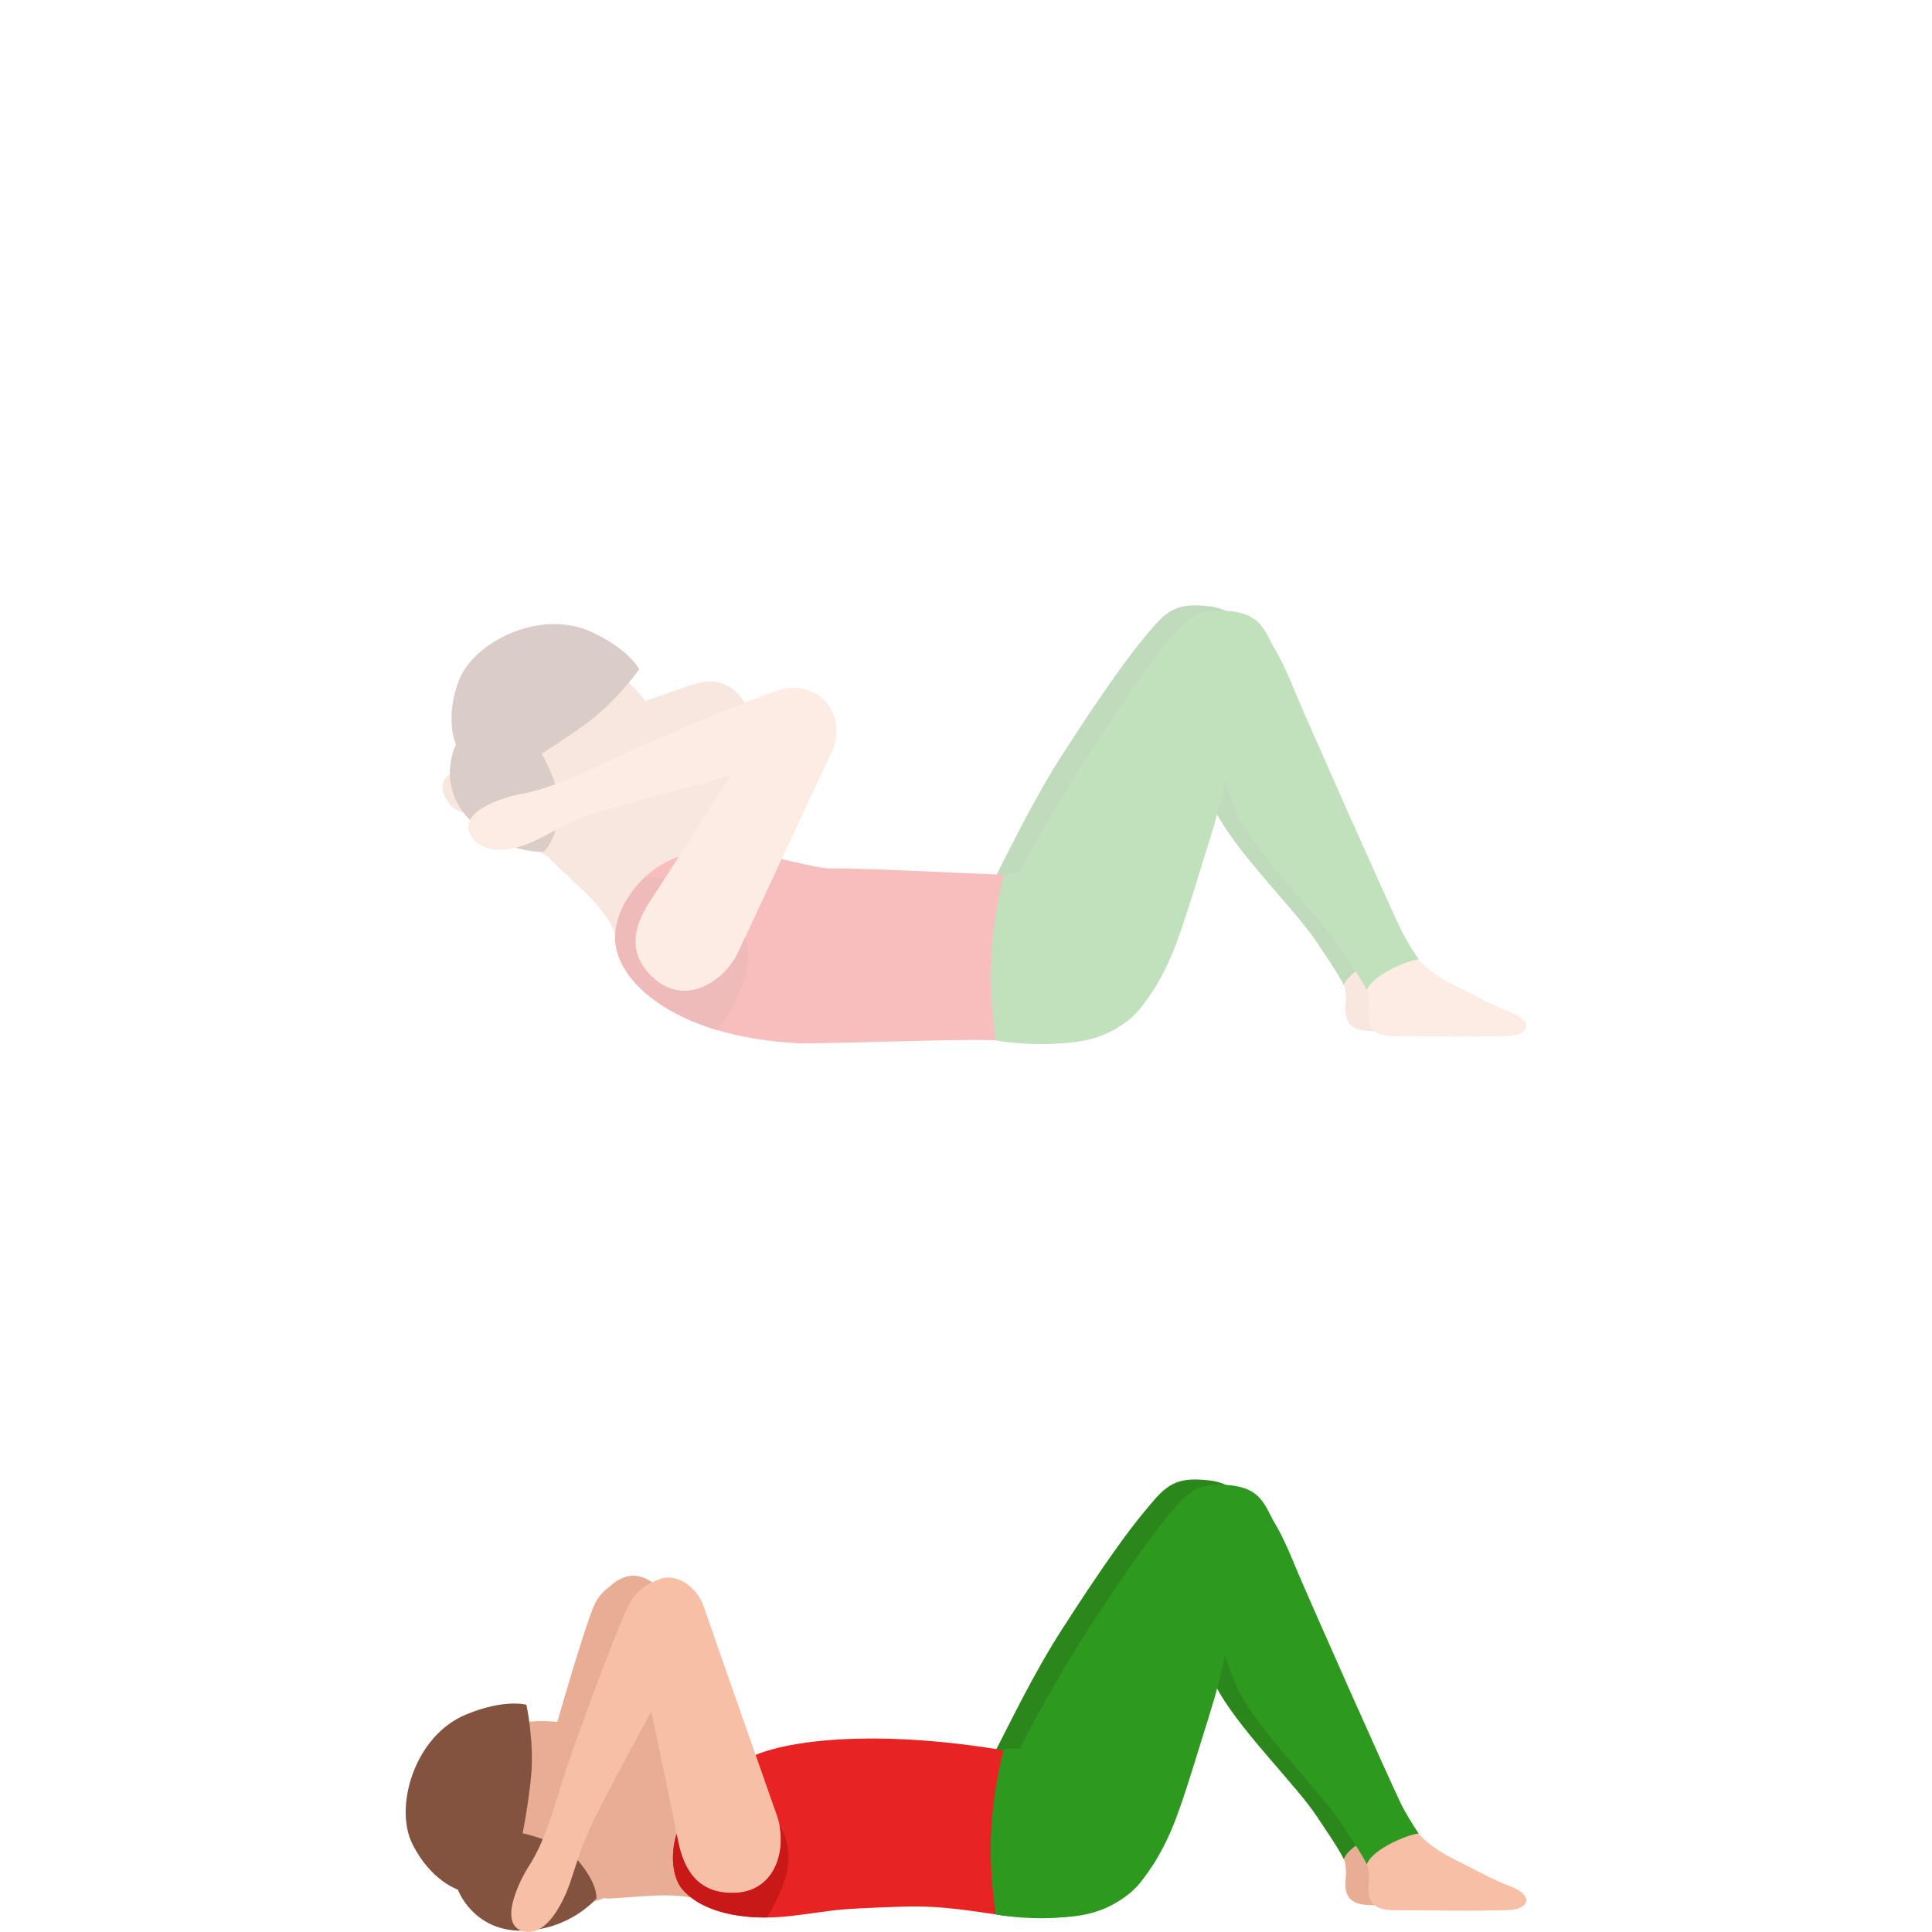 <svg width="300" height="300" viewBox="0 0 300 300" fill="none" xmlns="http://www.w3.org/2000/svg">
<g opacity="0.3">
<path d="M230.576 156.223C228.987 155.655 226.638 154.456 224.236 153.201C221.834 151.945 218.419 150.602 215.615 146.993C213.821 144.682 207.436 150.466 208.217 151.846C208.993 153.225 209.074 154.728 208.965 155.795C208.728 158.105 209.074 160.112 212.932 160.096C215.04 160.088 218.865 160.12 221.295 160.152C225.539 160.208 228.971 160.12 230.516 160.08C233.996 159.996 234.728 157.701 230.576 156.223Z" fill="#E8AD95"/>
<path d="M185.693 94.002C181.625 93.934 180.238 95.928 177.401 99.35C175.567 101.56 171.797 106.533 164.87 117.322C160.473 124.173 156.917 131.636 154.7 135.905L152.286 136.213C151.224 142.66 151.727 155.631 151.039 160.732C151.039 160.732 153.364 161.299 160.191 161.22C167.666 161.136 172.602 158.649 176.814 150.735C179.095 146.454 180.089 143.076 184.329 129.393C187.604 118.833 187.72 112.969 188.839 110.259C189.961 107.548 196.76 104.662 195.629 102.616C192.6 97.135 192.845 94.126 185.693 94.002Z" fill="#2B871B"/>
<path d="M216.721 148.193C215.812 146.87 214.533 144.751 214.006 143.652C211.716 138.911 199.877 112.23 197.934 107.613C196.369 103.883 194.784 99.786 191.871 96.532C189.413 93.786 175.76 101.705 177.614 103.979C179.469 106.262 183.633 107.437 184.357 109.66C185.089 111.882 185.841 121.156 189.438 127.251C193.199 133.627 201.374 141.606 204.475 146.318C205.501 147.877 207.762 151.123 208.659 152.954C209.633 150.424 215.486 148.193 216.721 148.193Z" fill="#2B871B"/>
<path d="M113.662 107.843C116.482 108.495 117.118 112.1 116.695 113.915C116.269 115.726 110.255 144.051 110.255 144.051C109.189 148.531 104.84 152.773 100.032 150.21C94.867 147.464 96.09 142.727 97.224 139.682C99.719 132.982 106.035 114.511 107.298 111.693C108.561 108.867 110.838 107.192 113.662 107.843Z" fill="#E8AD95"/>
<path d="M112.926 116.015C111.325 116.698 89.762 120.899 84.033 122.402C79.198 123.669 78.333 124.912 76.04 125.688C71.969 127.059 70.174 125.916 69.076 123.665C67.246 119.912 72.492 119.057 75.058 118.765C78.647 118.357 81.29 116.61 83.941 115.375C88.837 113.097 105.077 106.873 108.871 105.961C111.639 105.29 114.704 106.781 115.927 109.827C117.138 112.877 114.531 115.319 112.926 116.015Z" fill="#E8AD95"/>
<path d="M107.225 134.994C107.225 134.994 104.594 134.286 100.298 131.32C96.85 128.938 96.898 122.19 96.898 122.19C96.898 122.19 82.774 130.689 85.59 133.555C88.41 136.425 94.275 140.93 95.527 145.115C96.347 147.833 107.225 134.994 107.225 134.994Z" fill="#E8AD95"/>
<path d="M100.809 131.796C100.785 131.784 98.504 130.109 98.484 130.097L86.689 129.957C85.401 131.396 84.774 132.715 85.599 133.551C86.974 134.95 89.07 136.74 91.005 138.691C94.179 138.495 99.767 133.203 100.809 131.796Z" fill="#E8AD95"/>
<path d="M104.591 130.756C110.878 125.775 106.192 115.898 99.638 108.091C93.077 100.281 84.041 101.264 78.969 105.473C73.892 109.686 70.062 118.816 76.619 126.627C79.403 129.944 84.902 133.242 87.022 133.806C91.275 134.929 99.526 134.769 104.591 130.756Z" fill="#E8AD95"/>
<path d="M70.81 115.615C70.81 115.615 68.96 111.594 71.269 105.634C73.57 99.678 83.857 94.485 91.766 98.095C97.716 100.809 99.252 103.919 99.252 103.919C99.252 103.919 95.841 108.752 91.444 112.049C87.678 114.871 84.098 117.022 84.098 117.022C84.098 117.022 87.437 122.414 86.709 126.887C86.013 131.18 84.38 132.251 84.38 132.251C84.38 132.251 77.855 132.599 72.757 127.115C67.66 121.631 70.81 115.615 70.81 115.615Z" fill="#845340"/>
<path d="M128.942 134.797C123.1 134.873 107.632 126.999 98.818 137.615C97.024 139.778 95.865 142.056 95.56 144.734C94.767 151.686 104.02 160.979 124.07 162.007L124.323 162.019C131.166 162.019 151.772 161.187 155.489 161.591C154.165 150.738 158.068 138.123 158.277 135.913C144.225 135.433 133.842 134.653 124.935 134.877" fill="#E82323"/>
<path d="M127.429 108.951C130.41 110.446 130.216 114.599 129.287 116.486C128.362 118.369 114.563 148.012 114.563 148.012C112.25 152.673 106.344 156.159 101.626 152.014C96.561 147.565 99.107 142.668 101.135 139.614C105.596 132.895 117.263 114.228 119.375 111.457C121.487 108.683 124.444 107.456 127.429 108.951Z" fill="#F7C0A6"/>
<path d="M125.795 116.914C123.977 117.757 99.469 124.025 92.96 126.083C87.469 127.818 84.605 130.013 82.006 131.008C77.384 132.779 74.379 131.907 73.111 129.737C70.999 126.107 77.919 123.841 80.839 123.301C84.918 122.554 89.798 120.475 92.803 118.976C98.359 116.21 116.792 108.392 121.101 107.112C124.247 106.177 127.746 107.396 129.159 110.37C130.563 113.344 127.618 116.062 125.795 116.914Z" fill="#F7C0A6"/>
<path d="M234.157 157.015C232.568 156.447 230.219 155.248 227.817 153.993C225.415 152.737 222 151.394 219.196 147.785C217.402 145.474 211.017 151.258 211.798 152.638C212.574 154.017 212.655 155.52 212.546 156.587C212.309 158.897 212.655 160.904 216.513 160.888C218.621 160.88 222.446 160.916 224.876 160.944C229.12 161 232.552 160.912 234.097 160.872C237.577 160.788 238.309 158.489 234.157 157.015Z" fill="#F7C0A6"/>
<path d="M189.274 94.794C185.207 94.726 183.819 96.72 180.978 100.138C179.144 102.348 175.374 107.321 168.447 118.11C164.05 124.961 160.494 131.237 158.277 135.51L155.863 135.818C154.801 142.265 155.304 156.419 154.616 161.524C154.616 161.524 156.941 162.091 163.768 162.012C171.243 161.924 176.179 159.441 180.391 151.527C182.672 147.246 183.666 143.868 187.906 130.185C191.181 119.625 191.297 113.761 192.416 111.051C193.538 108.34 200.337 105.454 199.206 103.408C196.185 97.927 196.426 94.918 189.274 94.794Z" fill="#2E991F"/>
<path d="M220.302 148.984C219.393 147.661 218.113 145.542 217.586 144.443C215.297 139.702 203.458 113.021 201.515 108.404C199.95 104.675 198.365 100.577 195.452 97.324C192.994 94.577 179.341 102.496 181.195 104.77C183.05 107.053 187.213 108.228 187.938 110.451C188.67 112.673 189.426 121.947 193.019 128.042C196.78 134.418 204.955 142.397 208.056 147.109C209.082 148.668 211.343 151.914 212.24 153.745C213.214 151.215 219.067 148.984 220.302 148.984Z" fill="#2E991F"/>
<path d="M175.089 135.053C170.217 135.828 162.537 135.576 155.867 135.82C153.228 146.289 153.578 154.248 154.62 161.527C154.62 161.527 172.558 165.064 178.158 154.967C181.598 148.763 180.777 139.606 177.02 135.708C176.231 134.889 175.676 135.688 175.089 135.053Z" fill="#2E991F"/>
<path d="M98.818 137.612C97.024 139.774 95.865 142.053 95.559 144.731C94.96 150.003 100.145 156.623 111.438 159.961C116.1 153.245 116.76 148.848 115.674 145.61C114.978 147.105 114.556 148.009 114.556 148.009C112.242 152.67 106.337 156.155 101.618 152.01C96.553 147.561 99.1 142.665 101.127 139.611C101.698 138.747 102.39 137.688 103.167 136.493C102.137 136.317 101.139 136.201 100.218 136.125C99.739 136.577 99.268 137.068 98.818 137.612Z" fill="#C91818"/>
</g>
<path d="M230.577 291.954C228.988 291.386 226.638 290.187 224.237 288.932C221.835 287.677 218.42 286.334 215.616 282.724C213.821 280.414 207.437 286.198 208.217 287.577C208.994 288.956 209.074 290.459 208.966 291.526C208.728 293.837 209.074 295.843 212.932 295.827C215.04 295.815 218.866 295.855 221.296 295.883C225.54 295.939 228.972 295.851 230.516 295.811C233.996 295.731 234.728 293.433 230.577 291.954Z" fill="#E8AD95"/>
<path d="M185.693 229.737C181.626 229.669 180.238 231.664 177.402 235.085C175.568 237.296 171.798 242.268 164.871 253.057C160.474 259.908 156.917 267.371 154.701 271.64L152.287 271.552C151.225 278 151.728 291.367 151.04 296.467C151.04 296.467 153.365 297.035 160.192 296.955C167.667 296.871 172.603 294.385 176.815 286.47C179.096 282.189 180.089 278.811 184.33 265.129C187.604 254.568 187.721 248.704 188.839 245.994C189.962 243.284 196.76 240.398 195.63 238.351C192.601 232.867 192.846 229.857 185.693 229.737Z" fill="#2B871B"/>
<path d="M216.722 283.928C215.813 282.605 214.533 280.486 214.006 279.387C211.717 274.646 199.878 247.96 197.935 243.348C196.37 239.618 194.785 235.521 191.872 232.267C189.414 229.521 175.76 237.436 177.615 239.714C179.47 241.992 183.633 243.172 184.357 245.394C185.09 247.617 185.846 256.89 189.438 262.986C193.2 269.362 201.374 277.34 204.476 282.053C205.502 283.612 207.763 286.858 208.66 288.688C209.629 286.154 215.487 283.924 216.722 283.928Z" fill="#2B871B"/>
<path d="M96.839 244.955C99.953 243.76 102.926 246.686 103.71 248.632C104.499 250.579 117.388 280.622 117.388 280.622C119.319 285.451 117.963 292.142 111.704 292.846C104.986 293.597 103.034 288.437 102.113 284.895C100.086 277.101 93.963 255.987 93.311 252.574C92.659 249.156 93.725 246.154 96.839 244.955Z" fill="#E8AD95"/>
<path d="M102.793 252.054C102.314 253.932 91.871 276.037 89.404 282.153C87.321 287.313 86.934 290.563 86.086 293.117C84.573 297.654 82.385 300.129 79.898 299.709C75.743 298.997 78.555 292.15 79.959 289.648C81.926 286.154 83.048 280.986 83.76 277.816C85.076 271.964 90.511 253.389 92.208 249.387C93.444 246.469 96.589 244.635 99.792 245.45C102.99 246.278 103.267 250.171 102.793 252.054Z" fill="#E8AD95"/>
<path d="M110.127 279.983C110.127 279.983 107.818 281.422 102.713 282.545C98.613 283.445 93.657 278.832 93.657 278.832C93.657 278.832 90.354 294.909 94.385 294.797C98.42 294.685 105.73 293.462 109.676 295.389C112.239 296.632 110.127 279.983 110.127 279.983Z" fill="#E8AD95"/>
<path d="M105.89 293.278C108.775 296.771 115.159 298.446 123.144 297.475C130.587 296.571 128.25 296.479 140.061 296.064C146.683 295.828 151.558 296.923 156.229 297.455C161.994 298.114 167.566 294.601 169.034 292.126C170.534 289.596 183.331 277.84 165.023 273.619C141.871 268.275 123.732 269.478 116.643 272.8C103.332 279.039 103.167 289.976 105.89 293.278Z" fill="#E82323"/>
<path opacity="0.4" d="M103.412 282.497C103.388 282.505 100.604 283.037 100.58 283.045L92.474 291.563C92.663 293.482 93.214 294.833 94.389 294.797C96.356 294.741 99.103 294.429 101.859 294.337C103.863 291.879 103.742 284.212 103.412 282.497Z" fill="#E8AD95"/>
<path d="M105.211 279.032C105.794 271.065 95.31 267.779 85.092 267.268C74.87 266.756 69.463 274.019 69.133 280.579C68.803 287.142 72.955 296.132 83.177 296.644C87.518 296.859 93.689 295.089 95.543 293.921C99.261 291.579 104.74 285.451 105.211 279.032Z" fill="#E8AD95"/>
<path d="M71.092 293.414C71.092 293.414 66.864 292.035 64.024 286.311C61.184 280.591 64.322 269.558 72.356 266.232C78.398 263.73 81.741 264.717 81.741 264.717C81.741 264.717 83 270.486 82.457 275.934C81.99 280.595 81.15 284.672 81.15 284.672C81.15 284.672 87.401 285.891 90.217 289.46C92.921 292.882 92.599 294.801 92.599 294.801C92.599 294.801 88.427 299.797 80.916 299.797C73.401 299.797 71.092 293.414 71.092 293.414Z" fill="#845340"/>
<path d="M102.596 245.15C105.782 244.163 108.554 247.281 109.206 249.276C109.861 251.27 120.703 282.101 120.703 282.101C122.304 287.046 120.506 293.633 114.21 293.921C107.456 294.225 105.859 288.948 105.175 285.355C103.674 277.444 98.984 255.971 98.561 252.521C98.143 249.064 99.406 246.142 102.596 245.15Z" fill="#F7C0A6"/>
<path d="M108.059 252.457C107.431 254.352 95.217 276.377 92.269 282.497C89.774 287.657 89.131 290.963 88.077 293.525C86.206 298.082 83.817 300.488 81.355 299.917C77.247 298.953 80.602 292.106 82.211 289.628C84.46 286.162 85.993 280.938 86.954 277.74C88.737 271.828 95.644 253.133 97.663 249.136C99.132 246.218 102.427 244.523 105.572 245.538C108.714 246.557 108.682 250.555 108.059 252.457Z" fill="#F7C0A6"/>
<path d="M234.158 292.746C232.569 292.178 230.219 290.979 227.818 289.724C225.416 288.469 222.001 287.126 219.197 283.516C217.402 281.206 211.018 286.99 211.798 288.369C212.575 289.748 212.655 291.251 212.547 292.318C212.309 294.629 212.655 296.635 216.513 296.619C218.621 296.607 222.447 296.647 224.877 296.675C229.121 296.731 232.553 296.643 234.097 296.603C237.577 296.523 238.309 294.225 234.158 292.746Z" fill="#F7C0A6"/>
<path d="M189.273 230.529C185.206 230.461 183.818 232.456 180.982 235.877C179.148 238.088 175.378 243.06 168.451 253.849C164.054 260.7 160.497 267.372 158.281 271.645L155.867 271.557C154.805 278.004 155.308 292.159 154.62 297.263C154.62 297.263 156.945 297.831 163.772 297.751C171.247 297.667 176.183 295.181 180.395 287.266C182.676 282.985 183.669 279.607 187.91 265.925C191.184 255.364 191.301 249.5 192.419 246.79C193.542 244.08 200.34 241.194 199.21 239.147C196.185 233.659 196.426 230.649 189.273 230.529Z" fill="#2E991F"/>
<path d="M220.303 284.72C219.394 283.397 218.114 281.278 217.587 280.179C215.298 275.438 203.459 248.752 201.516 244.14C199.951 240.41 198.366 236.313 195.453 233.059C192.995 230.313 179.341 238.228 181.196 240.506C183.05 242.784 187.214 243.964 187.938 246.186C188.67 248.409 189.427 257.682 193.019 263.778C196.781 270.154 204.955 278.132 208.057 282.845C209.083 284.404 211.344 287.65 212.241 289.48C213.214 286.946 219.068 284.716 220.303 284.72Z" fill="#2E991F"/>
<path d="M175.089 270.788C170.217 271.564 162.537 271.312 155.867 271.556C153.228 282.024 153.578 289.983 154.62 297.262C154.62 297.262 172.558 300.799 178.158 290.702C181.598 284.499 180.777 275.341 177.02 271.444C176.231 270.62 175.676 271.424 175.089 270.788Z" fill="#2E991F"/>
<path d="M121.049 283.477C121.938 288.185 119.934 293.662 114.21 293.921C107.455 294.225 105.858 288.949 105.174 285.355C105.138 285.163 105.098 284.96 105.058 284.752C103.959 288.433 104.599 291.715 105.886 293.282C108.264 296.16 113.019 297.799 119.086 297.747C123.366 290.8 122.98 286.582 121.049 283.477Z" fill="#C91818"/>
</svg>
